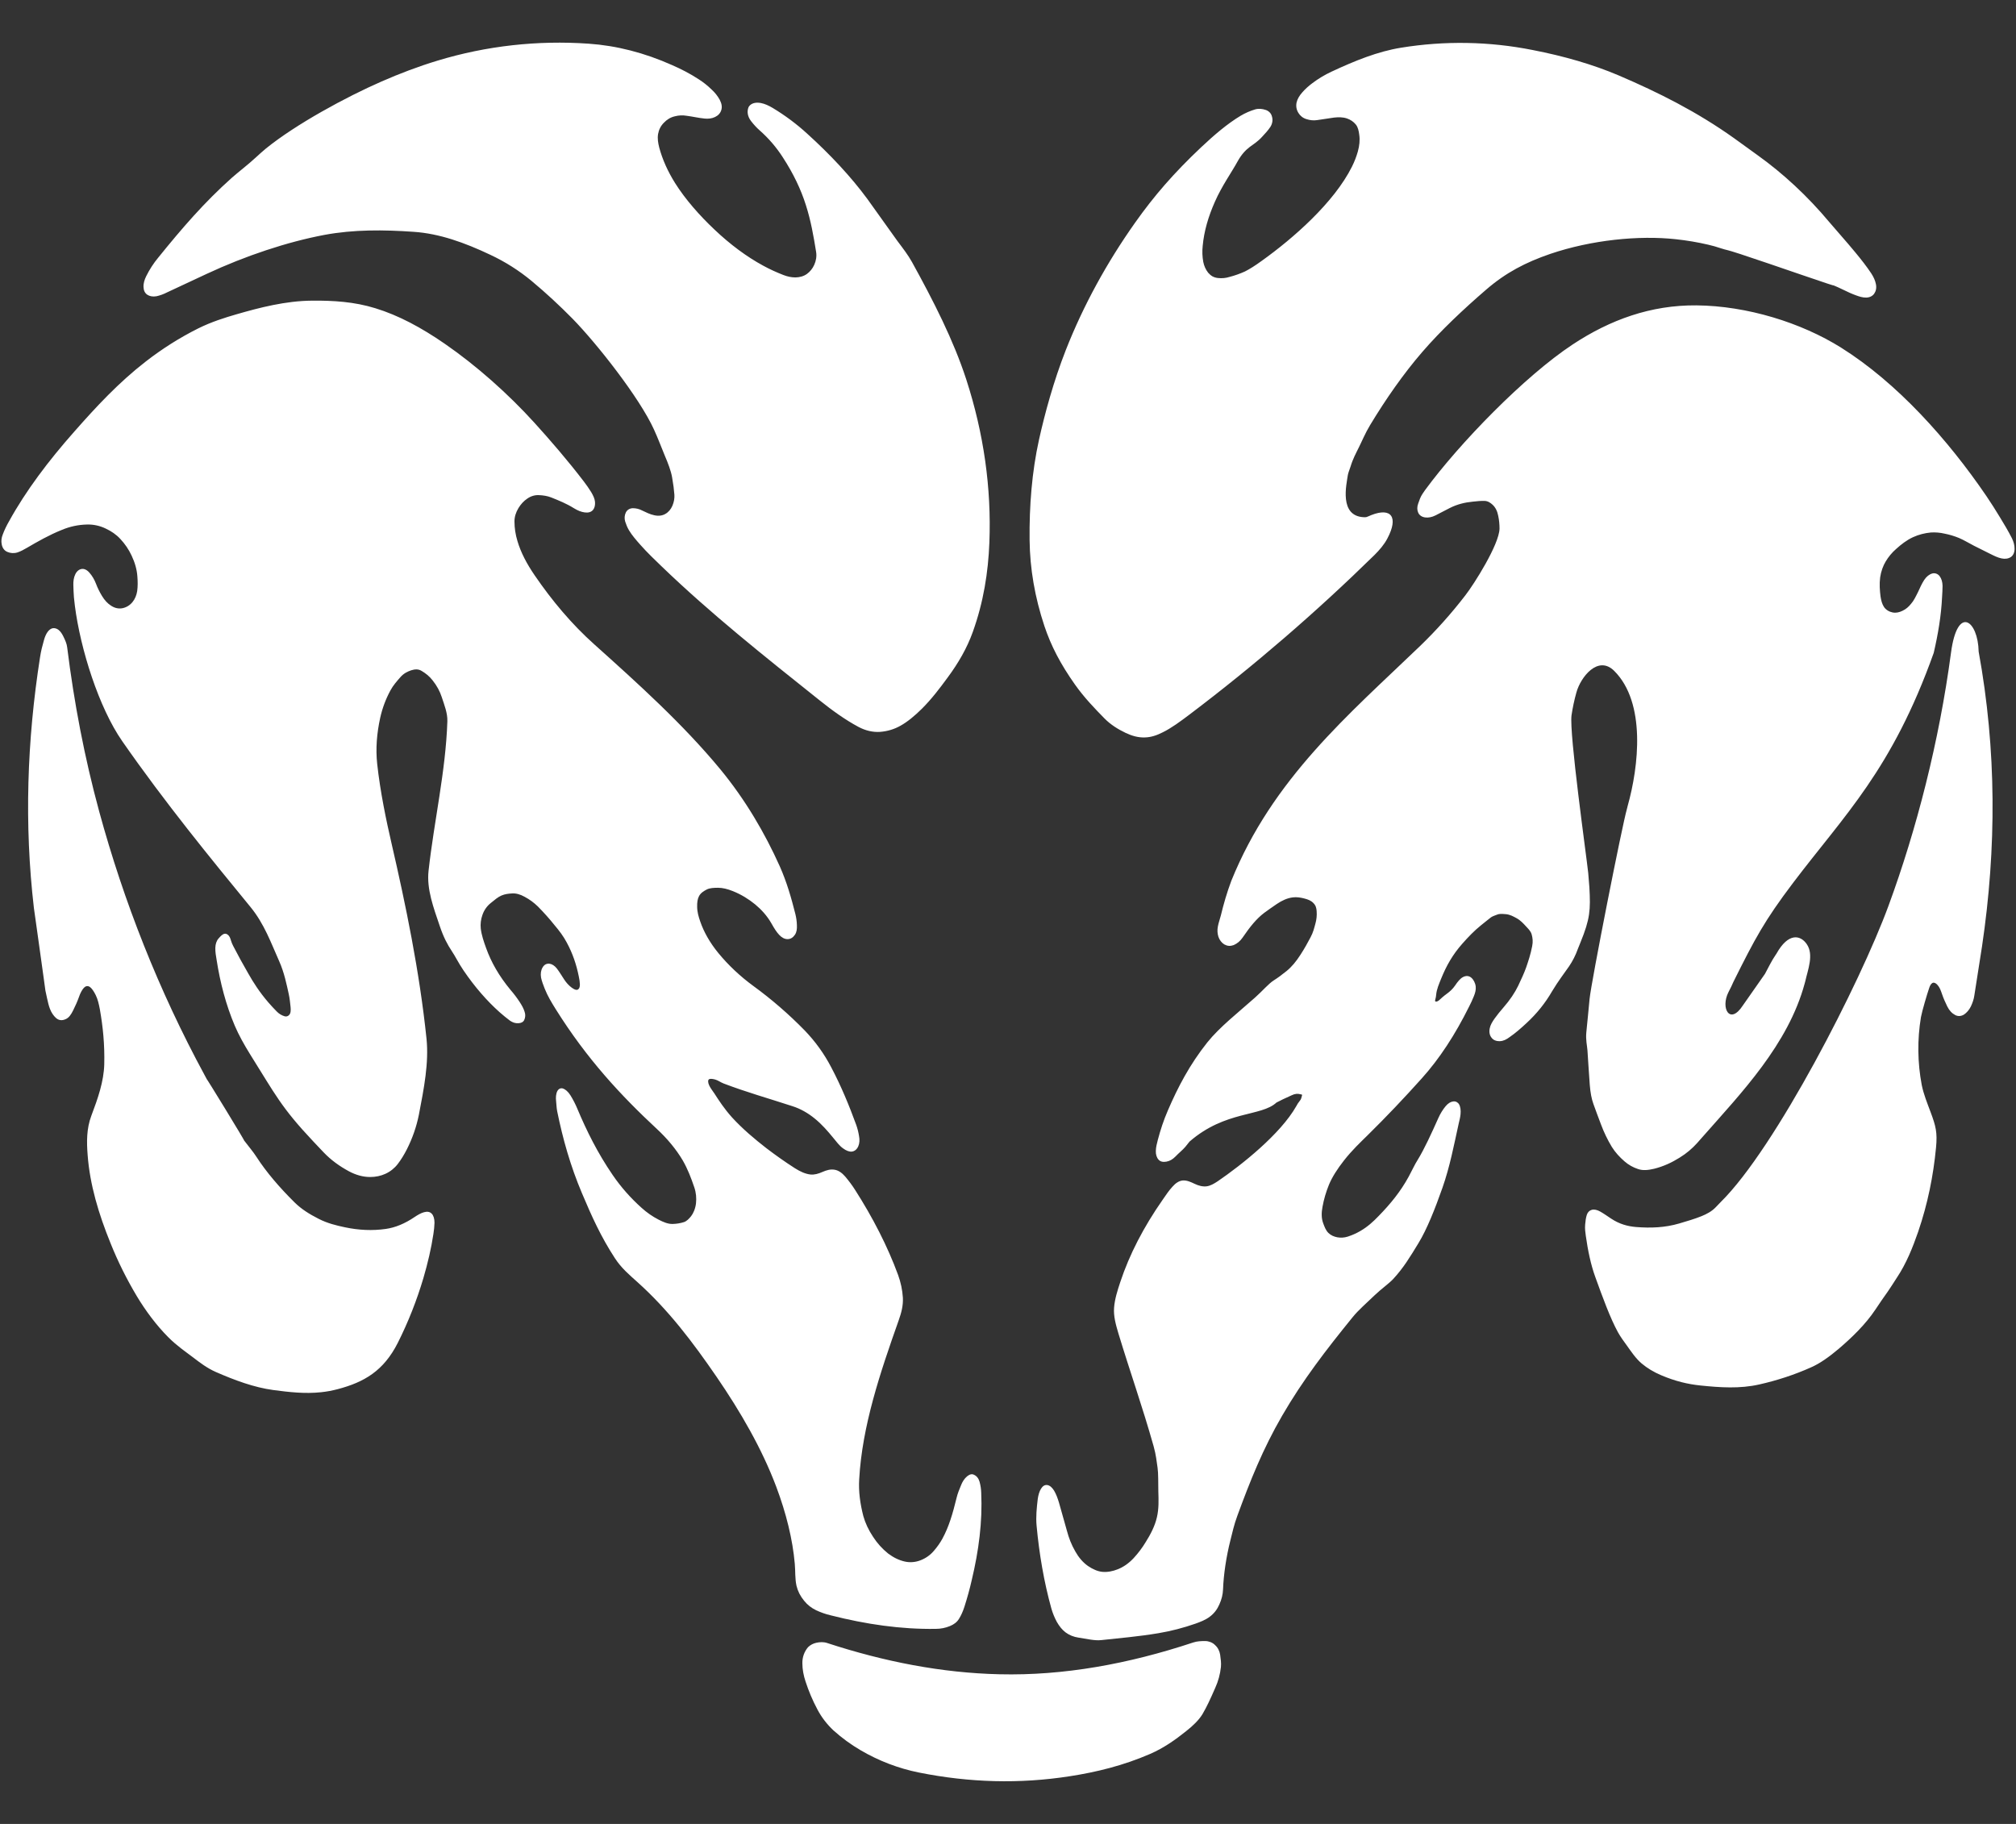 <?xml version="1.0" encoding="UTF-8"?> <svg xmlns="http://www.w3.org/2000/svg" width="21" height="19" viewBox="0 0 21 19" fill="none"><rect x="0" y="0" width="21" height="19" fill="#333333" stroke="none"/><path fill-rule="evenodd" clip-rule="evenodd" d="M17.925 12.521C17.909 12.538 17.892 12.555 17.874 12.574C17.832 12.619 17.778 12.647 17.724 12.669C17.65 12.699 17.576 12.72 17.492 12.745C17.343 12.789 17.193 12.794 17.043 12.782C16.956 12.775 16.869 12.752 16.782 12.694C16.745 12.67 16.707 12.642 16.669 12.621C16.637 12.603 16.606 12.596 16.581 12.603C16.556 12.61 16.538 12.628 16.529 12.656C16.519 12.688 16.515 12.722 16.512 12.756C16.508 12.8 16.514 12.837 16.519 12.875C16.54 13.024 16.571 13.175 16.617 13.301C16.695 13.517 16.773 13.731 16.854 13.879C16.881 13.927 16.913 13.971 16.946 14.016C16.994 14.083 17.038 14.15 17.1 14.203C17.158 14.252 17.226 14.293 17.304 14.326C17.45 14.388 17.579 14.419 17.715 14.433C17.92 14.454 18.123 14.468 18.326 14.422C18.512 14.38 18.693 14.321 18.867 14.243C18.958 14.203 19.055 14.134 19.154 14.05C19.289 13.935 19.434 13.795 19.536 13.641C19.583 13.57 19.626 13.508 19.664 13.455C19.692 13.416 19.72 13.369 19.757 13.313C19.858 13.162 19.924 12.995 19.98 12.834C20.081 12.539 20.139 12.248 20.167 11.954C20.182 11.797 20.165 11.731 20.11 11.584C20.075 11.49 20.037 11.397 20.018 11.302C19.974 11.069 19.971 10.829 20.01 10.595C20.023 10.527 20.073 10.358 20.096 10.291C20.103 10.27 20.112 10.252 20.126 10.242C20.139 10.232 20.16 10.236 20.181 10.259C20.204 10.283 20.216 10.316 20.23 10.357C20.245 10.401 20.264 10.443 20.284 10.484C20.305 10.527 20.333 10.556 20.367 10.574C20.396 10.589 20.428 10.587 20.458 10.569C20.486 10.55 20.512 10.521 20.53 10.484C20.547 10.448 20.561 10.408 20.566 10.37L20.646 9.859C20.798 8.835 20.798 7.811 20.611 6.788C20.605 6.465 20.39 6.295 20.323 6.799C20.2 7.723 19.964 8.642 19.671 9.438C19.376 10.24 18.496 11.958 17.925 12.521ZM8.418 17.158C8.378 17.204 8.357 17.264 8.358 17.325C8.358 17.389 8.37 17.453 8.391 17.516C8.423 17.614 8.463 17.711 8.516 17.81C8.559 17.891 8.615 17.963 8.682 18.026C8.769 18.104 8.863 18.173 8.964 18.232C9.153 18.343 9.359 18.422 9.574 18.465C10.098 18.57 10.621 18.585 11.145 18.503C11.423 18.46 11.701 18.392 11.98 18.271C12.124 18.209 12.249 18.119 12.355 18.034C12.428 17.977 12.49 17.916 12.526 17.856C12.57 17.782 12.612 17.69 12.659 17.582C12.69 17.514 12.71 17.44 12.718 17.365C12.722 17.323 12.716 17.281 12.71 17.238C12.704 17.199 12.686 17.163 12.657 17.137C12.644 17.123 12.627 17.113 12.61 17.106C12.592 17.099 12.573 17.095 12.554 17.095C12.513 17.095 12.471 17.096 12.429 17.11C11.756 17.333 11.083 17.457 10.41 17.441C9.812 17.427 9.214 17.311 8.615 17.115C8.579 17.103 8.54 17.105 8.503 17.113C8.471 17.12 8.442 17.135 8.418 17.158ZM6.027 10.302C6.014 10.318 5.99 10.314 5.956 10.289C5.925 10.266 5.899 10.237 5.878 10.205C5.852 10.166 5.827 10.123 5.799 10.087C5.776 10.059 5.751 10.043 5.724 10.039C5.694 10.036 5.669 10.048 5.652 10.078C5.635 10.106 5.629 10.144 5.636 10.184C5.644 10.222 5.659 10.261 5.674 10.299C5.705 10.377 5.746 10.444 5.789 10.513C6.115 11.034 6.471 11.415 6.843 11.761C6.947 11.857 7.044 11.972 7.113 12.09C7.163 12.177 7.198 12.268 7.232 12.368C7.251 12.423 7.256 12.48 7.25 12.535C7.244 12.589 7.222 12.64 7.199 12.669C7.178 12.695 7.154 12.721 7.124 12.731C7.086 12.743 7.047 12.749 7.008 12.75C6.96 12.752 6.91 12.731 6.86 12.705C6.796 12.672 6.737 12.631 6.683 12.582C6.57 12.481 6.468 12.366 6.382 12.24C6.225 12.011 6.111 11.781 6.014 11.55C5.994 11.502 5.97 11.455 5.942 11.41C5.917 11.37 5.888 11.347 5.864 11.339C5.841 11.332 5.819 11.341 5.805 11.367C5.791 11.395 5.788 11.434 5.793 11.474C5.797 11.508 5.797 11.542 5.804 11.576C5.862 11.862 5.942 12.147 6.063 12.432C6.164 12.671 6.259 12.883 6.406 13.108C6.473 13.211 6.558 13.282 6.638 13.354C6.964 13.646 7.218 13.984 7.462 14.339C7.716 14.709 7.937 15.093 8.085 15.485C8.19 15.764 8.257 16.037 8.279 16.29C8.286 16.367 8.28 16.443 8.297 16.52C8.311 16.577 8.336 16.626 8.376 16.675C8.41 16.718 8.453 16.751 8.503 16.775C8.551 16.797 8.601 16.815 8.653 16.827C9.019 16.92 9.384 16.974 9.749 16.968C9.799 16.968 9.849 16.958 9.895 16.939C9.936 16.922 9.968 16.899 9.99 16.863C10.013 16.826 10.031 16.784 10.046 16.738C10.076 16.644 10.102 16.55 10.123 16.457C10.195 16.155 10.235 15.853 10.221 15.55C10.22 15.512 10.214 15.473 10.204 15.436C10.193 15.399 10.173 15.375 10.146 15.363C10.125 15.352 10.101 15.357 10.074 15.379C10.045 15.403 10.024 15.437 10.01 15.474C9.992 15.517 9.975 15.559 9.965 15.601C9.924 15.769 9.884 15.905 9.817 16.028C9.794 16.07 9.766 16.111 9.728 16.155C9.689 16.201 9.642 16.233 9.588 16.254C9.536 16.274 9.48 16.279 9.426 16.267C9.367 16.254 9.308 16.226 9.251 16.183C9.19 16.134 9.137 16.075 9.095 16.01C9.047 15.938 9.013 15.865 8.993 15.793C8.96 15.665 8.942 15.537 8.95 15.409C8.981 14.854 9.168 14.3 9.361 13.755C9.389 13.676 9.409 13.602 9.405 13.519C9.4 13.438 9.383 13.358 9.355 13.281C9.245 12.981 9.09 12.681 8.907 12.395C8.876 12.346 8.841 12.3 8.804 12.256C8.77 12.217 8.733 12.191 8.692 12.185C8.65 12.178 8.609 12.19 8.568 12.208C8.525 12.227 8.484 12.239 8.443 12.235C8.388 12.229 8.335 12.204 8.281 12.17C8.178 12.104 8.079 12.034 7.982 11.96C7.86 11.865 7.737 11.762 7.626 11.641C7.545 11.551 7.49 11.466 7.441 11.39C7.423 11.363 7.401 11.336 7.388 11.308C7.373 11.277 7.374 11.252 7.384 11.244C7.392 11.237 7.414 11.236 7.448 11.245C7.479 11.253 7.506 11.275 7.538 11.287C7.78 11.379 8.003 11.441 8.257 11.524C8.338 11.55 8.416 11.594 8.488 11.653C8.562 11.713 8.623 11.784 8.678 11.851C8.713 11.893 8.742 11.934 8.781 11.962C8.814 11.987 8.849 12 8.875 11.996C8.903 11.992 8.926 11.973 8.94 11.942C8.954 11.91 8.956 11.873 8.948 11.833C8.942 11.794 8.932 11.755 8.919 11.718C8.846 11.518 8.764 11.318 8.658 11.117C8.585 10.977 8.492 10.848 8.382 10.734C8.217 10.565 8.037 10.409 7.846 10.27C7.711 10.171 7.588 10.056 7.482 9.927C7.393 9.818 7.331 9.707 7.294 9.599C7.277 9.55 7.262 9.5 7.262 9.444C7.261 9.402 7.266 9.363 7.282 9.334C7.3 9.301 7.331 9.282 7.364 9.265C7.395 9.25 7.437 9.248 7.48 9.248C7.528 9.248 7.579 9.261 7.634 9.283C7.722 9.318 7.8 9.367 7.866 9.421C7.931 9.475 7.991 9.54 8.038 9.623C8.063 9.668 8.088 9.708 8.116 9.738C8.142 9.766 8.172 9.783 8.203 9.783C8.236 9.783 8.261 9.766 8.28 9.738C8.299 9.711 8.303 9.676 8.301 9.636C8.3 9.597 8.294 9.558 8.285 9.521C8.243 9.355 8.196 9.189 8.122 9.023C7.968 8.68 7.765 8.331 7.501 8.011C7.112 7.541 6.645 7.12 6.19 6.712C5.955 6.502 5.75 6.257 5.57 5.994C5.487 5.873 5.425 5.755 5.39 5.636C5.37 5.57 5.359 5.501 5.359 5.432C5.359 5.385 5.373 5.338 5.401 5.292C5.425 5.253 5.455 5.219 5.494 5.193C5.53 5.168 5.573 5.155 5.617 5.158C5.659 5.16 5.701 5.166 5.742 5.182C5.822 5.214 5.901 5.246 5.978 5.294C6.017 5.318 6.053 5.333 6.091 5.338C6.128 5.343 6.158 5.335 6.178 5.311C6.194 5.291 6.201 5.261 6.198 5.228C6.195 5.194 6.178 5.16 6.158 5.126C6.133 5.086 6.107 5.048 6.078 5.011C5.915 4.798 5.734 4.588 5.567 4.404C5.293 4.102 4.962 3.808 4.633 3.581C4.39 3.413 4.152 3.285 3.91 3.211C3.691 3.143 3.47 3.13 3.25 3.132C2.976 3.134 2.705 3.204 2.46 3.275C2.346 3.308 2.204 3.352 2.065 3.421C1.871 3.518 1.688 3.634 1.517 3.767C1.235 3.986 1.003 4.236 0.774 4.496C0.504 4.801 0.269 5.113 0.095 5.429C0.069 5.474 0.046 5.521 0.028 5.57C0.015 5.602 0.011 5.637 0.018 5.671C0.025 5.708 0.045 5.736 0.076 5.749C0.108 5.763 0.145 5.766 0.181 5.755C0.215 5.744 0.248 5.726 0.282 5.706C0.391 5.642 0.516 5.571 0.644 5.52C0.727 5.485 0.816 5.466 0.906 5.464C0.974 5.462 1.042 5.477 1.103 5.507C1.159 5.533 1.212 5.569 1.254 5.615C1.301 5.665 1.342 5.725 1.371 5.788C1.405 5.86 1.426 5.932 1.431 6.005C1.435 6.056 1.436 6.107 1.429 6.158C1.422 6.2 1.407 6.239 1.38 6.272C1.354 6.304 1.319 6.326 1.279 6.335C1.237 6.344 1.195 6.335 1.156 6.309C1.12 6.286 1.089 6.252 1.063 6.209C1.038 6.168 1.017 6.126 1 6.081C0.984 6.039 0.961 5.999 0.931 5.965C0.905 5.935 0.875 5.923 0.851 5.927C0.823 5.931 0.799 5.951 0.784 5.983C0.768 6.016 0.763 6.055 0.764 6.094C0.765 6.137 0.767 6.179 0.77 6.222C0.773 6.252 0.776 6.282 0.78 6.311C0.838 6.763 1.03 7.372 1.274 7.722C1.72 8.363 2.196 8.944 2.609 9.448C2.754 9.625 2.824 9.825 2.907 10.01C2.962 10.133 2.986 10.258 3.008 10.356C3.018 10.401 3.022 10.448 3.027 10.492C3.03 10.525 3.029 10.556 3.011 10.574C3.005 10.58 2.998 10.585 2.99 10.587C2.982 10.589 2.974 10.589 2.966 10.587C2.934 10.578 2.905 10.56 2.882 10.536C2.854 10.508 2.825 10.476 2.795 10.442C2.704 10.336 2.639 10.235 2.585 10.139C2.53 10.044 2.478 9.949 2.428 9.852C2.409 9.817 2.404 9.783 2.393 9.762C2.381 9.738 2.359 9.724 2.34 9.727C2.32 9.73 2.3 9.749 2.276 9.777C2.255 9.801 2.244 9.835 2.243 9.875C2.242 9.919 2.25 9.96 2.257 10.003C2.293 10.234 2.353 10.467 2.446 10.686C2.488 10.784 2.544 10.884 2.606 10.984C2.866 11.398 2.928 11.535 3.264 11.891C3.3 11.93 3.336 11.968 3.371 12.004C3.448 12.085 3.538 12.149 3.632 12.2C3.706 12.24 3.781 12.261 3.856 12.261C3.912 12.261 3.966 12.25 4.014 12.228C4.065 12.205 4.109 12.17 4.143 12.126C4.179 12.079 4.21 12.028 4.239 11.971C4.296 11.858 4.338 11.738 4.363 11.614C4.417 11.335 4.468 11.072 4.443 10.822C4.37 10.117 4.224 9.415 4.079 8.788C4.024 8.55 3.961 8.251 3.929 7.957C3.912 7.8 3.925 7.638 3.961 7.475C3.983 7.377 4.018 7.283 4.066 7.194C4.094 7.141 4.134 7.096 4.17 7.055C4.205 7.014 4.247 6.995 4.282 6.983C4.321 6.971 4.356 6.967 4.392 6.989C4.432 7.013 4.472 7.043 4.506 7.087C4.551 7.143 4.582 7.202 4.601 7.26C4.628 7.343 4.663 7.428 4.66 7.514C4.643 8.034 4.522 8.55 4.464 9.072C4.443 9.263 4.516 9.455 4.581 9.647C4.62 9.763 4.66 9.838 4.707 9.909C4.74 9.957 4.776 10.032 4.827 10.107C4.946 10.283 5.078 10.432 5.204 10.544C5.24 10.575 5.276 10.606 5.313 10.633C5.34 10.651 5.368 10.661 5.399 10.659C5.427 10.658 5.449 10.648 5.46 10.627C5.473 10.6 5.475 10.569 5.465 10.541C5.455 10.507 5.436 10.473 5.414 10.439C5.385 10.395 5.353 10.352 5.318 10.312C5.197 10.166 5.116 10.022 5.064 9.877C5.039 9.808 5.016 9.741 5.008 9.673C5.003 9.625 5.009 9.577 5.025 9.532C5.042 9.482 5.071 9.44 5.112 9.407C5.153 9.374 5.186 9.345 5.223 9.329C5.26 9.313 5.298 9.309 5.334 9.307C5.373 9.304 5.419 9.316 5.465 9.342C5.516 9.369 5.562 9.403 5.603 9.443C5.664 9.505 5.722 9.569 5.776 9.637C5.826 9.696 5.869 9.753 5.903 9.817C5.966 9.933 6.004 10.048 6.029 10.171C6.042 10.233 6.047 10.283 6.027 10.302ZM19.086 2.967C19.122 2.982 19.162 2.999 19.204 3.02C19.245 3.04 19.287 3.06 19.329 3.075C19.366 3.089 19.404 3.101 19.44 3.1C19.475 3.099 19.505 3.085 19.523 3.059C19.54 3.035 19.549 3.001 19.541 2.961C19.534 2.922 19.516 2.885 19.493 2.849C19.446 2.778 19.389 2.705 19.326 2.629C19.228 2.51 19.134 2.407 19.059 2.318C18.826 2.039 18.571 1.805 18.31 1.618C18.237 1.566 18.152 1.503 18.061 1.438C17.676 1.164 17.276 0.963 16.862 0.786C16.595 0.672 16.29 0.584 15.965 0.521C15.513 0.431 15.049 0.423 14.594 0.497C14.352 0.536 14.113 0.633 13.871 0.746C13.8 0.779 13.733 0.819 13.671 0.866C13.632 0.895 13.596 0.927 13.564 0.964C13.535 0.997 13.514 1.032 13.506 1.068C13.498 1.107 13.505 1.144 13.525 1.176C13.543 1.206 13.572 1.23 13.609 1.241C13.646 1.253 13.684 1.257 13.721 1.251L13.895 1.225C13.941 1.22 13.987 1.219 14.031 1.234C14.066 1.246 14.099 1.267 14.123 1.297C14.146 1.325 14.154 1.364 14.159 1.405C14.167 1.459 14.161 1.518 14.144 1.579C14.129 1.632 14.109 1.684 14.083 1.736C13.897 2.109 13.474 2.481 13.142 2.718C13.075 2.767 13.014 2.805 12.968 2.828C12.917 2.851 12.864 2.87 12.81 2.884C12.77 2.897 12.728 2.901 12.686 2.896C12.666 2.894 12.647 2.888 12.63 2.879C12.613 2.869 12.598 2.856 12.585 2.841C12.559 2.808 12.542 2.769 12.534 2.728C12.524 2.673 12.522 2.617 12.528 2.562C12.542 2.408 12.587 2.255 12.655 2.102C12.728 1.936 12.826 1.801 12.893 1.679C12.931 1.611 12.972 1.566 13.018 1.531C13.055 1.503 13.1 1.477 13.147 1.425C13.178 1.392 13.21 1.357 13.233 1.322C13.256 1.286 13.26 1.246 13.249 1.212C13.245 1.196 13.237 1.182 13.225 1.17C13.214 1.159 13.2 1.15 13.184 1.145C13.147 1.133 13.11 1.129 13.073 1.14C13.023 1.155 12.972 1.177 12.923 1.206C12.785 1.289 12.65 1.404 12.512 1.534C12.231 1.799 12.023 2.038 11.823 2.321C11.531 2.734 11.286 3.179 11.102 3.647C10.974 3.974 10.884 4.306 10.823 4.58C10.749 4.915 10.721 5.27 10.725 5.626C10.728 5.924 10.78 6.223 10.879 6.521C10.949 6.73 11.047 6.918 11.199 7.133C11.294 7.267 11.402 7.379 11.505 7.484C11.566 7.546 11.642 7.595 11.724 7.634C11.791 7.666 11.856 7.684 11.923 7.682C11.991 7.681 12.052 7.659 12.111 7.629C12.2 7.586 12.296 7.515 12.39 7.444C13.067 6.932 13.711 6.376 14.317 5.782C14.368 5.731 14.419 5.673 14.452 5.609C14.569 5.388 14.494 5.284 14.286 5.365C14.263 5.374 14.249 5.382 14.235 5.386C14.227 5.388 14.219 5.388 14.211 5.388C13.944 5.38 14.027 5.042 14.04 4.949C14.044 4.924 14.058 4.893 14.068 4.861C14.093 4.778 14.125 4.721 14.154 4.662C14.183 4.605 14.22 4.514 14.272 4.428C14.437 4.155 14.619 3.894 14.815 3.667C15.01 3.441 15.248 3.218 15.481 3.017C15.686 2.84 15.892 2.733 16.148 2.645C16.578 2.499 17.073 2.45 17.456 2.492C17.569 2.504 17.682 2.523 17.794 2.549C17.839 2.559 17.883 2.572 17.924 2.586C17.95 2.594 17.976 2.602 18.003 2.608C18.012 2.61 18.05 2.621 18.13 2.647C18.434 2.746 19.21 3.019 19.086 2.967ZM7.798 1.115C7.779 1.16 7.786 1.213 7.824 1.262C7.852 1.298 7.881 1.33 7.913 1.358C8.006 1.44 8.088 1.535 8.155 1.64C8.263 1.806 8.343 1.972 8.395 2.138C8.447 2.3 8.475 2.462 8.501 2.623C8.509 2.671 8.5 2.718 8.482 2.758C8.465 2.797 8.438 2.83 8.405 2.854C8.37 2.879 8.328 2.889 8.286 2.89C8.244 2.89 8.202 2.881 8.161 2.865C8.089 2.837 8.018 2.805 7.949 2.767C7.779 2.675 7.605 2.546 7.443 2.392C7.289 2.247 7.138 2.076 7.032 1.907C6.955 1.784 6.9 1.66 6.867 1.537C6.855 1.489 6.847 1.443 6.855 1.396C6.863 1.351 6.883 1.311 6.915 1.279C6.947 1.245 6.985 1.222 7.028 1.212C7.069 1.201 7.111 1.199 7.152 1.206C7.215 1.214 7.277 1.229 7.339 1.235C7.377 1.239 7.415 1.235 7.448 1.219C7.48 1.204 7.503 1.18 7.513 1.148C7.524 1.115 7.518 1.079 7.497 1.039C7.475 0.999 7.446 0.963 7.412 0.932C7.371 0.892 7.326 0.856 7.277 0.825C7.185 0.765 7.094 0.719 7.003 0.679C6.712 0.549 6.421 0.475 6.131 0.455C5.601 0.418 5.068 0.477 4.56 0.631C4.361 0.691 4.163 0.766 3.972 0.85C3.604 1.011 3.082 1.294 2.769 1.548C2.734 1.578 2.699 1.608 2.665 1.64C2.583 1.716 2.496 1.781 2.416 1.851C2.127 2.109 1.897 2.376 1.648 2.684C1.599 2.743 1.558 2.807 1.524 2.875C1.505 2.913 1.493 2.952 1.495 2.99C1.496 3.025 1.509 3.053 1.534 3.07C1.558 3.086 1.591 3.093 1.63 3.086C1.667 3.078 1.705 3.064 1.742 3.045L2.153 2.853C2.556 2.665 2.992 2.52 3.379 2.447C3.685 2.39 3.998 2.393 4.31 2.415C4.577 2.433 4.839 2.527 5.107 2.654C5.263 2.727 5.408 2.819 5.539 2.928C5.688 3.052 5.83 3.184 5.965 3.321C6.218 3.58 6.661 4.142 6.812 4.474C6.854 4.565 6.889 4.66 6.924 4.744C6.958 4.823 6.989 4.904 7.001 4.972C7.014 5.046 7.021 5.1 7.025 5.155C7.027 5.191 7.021 5.229 7.004 5.269C6.989 5.304 6.964 5.335 6.93 5.354C6.897 5.373 6.856 5.377 6.814 5.367C6.771 5.358 6.731 5.338 6.689 5.318C6.659 5.302 6.626 5.294 6.592 5.294C6.559 5.295 6.533 5.311 6.519 5.339C6.505 5.368 6.503 5.401 6.512 5.432C6.522 5.463 6.534 5.494 6.552 5.524C6.583 5.576 6.625 5.624 6.67 5.675C6.744 5.759 6.824 5.834 6.892 5.9C7.404 6.393 7.954 6.83 8.537 7.295C8.668 7.4 8.805 7.499 8.944 7.573C9.018 7.612 9.094 7.629 9.168 7.624C9.243 7.618 9.315 7.597 9.38 7.56C9.454 7.519 9.529 7.456 9.603 7.383C9.707 7.279 9.789 7.17 9.872 7.057C9.982 6.908 10.072 6.754 10.133 6.584C10.245 6.272 10.294 5.962 10.306 5.651C10.328 5.084 10.248 4.516 10.065 3.952C9.931 3.541 9.723 3.134 9.5 2.73C9.459 2.656 9.407 2.589 9.347 2.509L9.036 2.074C8.865 1.841 8.646 1.608 8.411 1.395C8.3 1.293 8.179 1.203 8.05 1.125C8.008 1.1 7.967 1.081 7.925 1.073C7.866 1.062 7.819 1.078 7.798 1.115ZM0.55 6.544C0.509 6.552 0.477 6.599 0.458 6.668C0.441 6.727 0.426 6.786 0.417 6.847C0.281 7.717 0.252 8.587 0.353 9.458C0.353 9.456 0.474 10.321 0.473 10.319C0.478 10.345 0.484 10.371 0.49 10.398C0.499 10.437 0.507 10.476 0.521 10.511C0.535 10.548 0.558 10.582 0.584 10.605C0.614 10.631 0.647 10.633 0.683 10.617C0.717 10.603 0.74 10.57 0.762 10.525C0.786 10.477 0.806 10.432 0.822 10.387C0.836 10.346 0.855 10.31 0.874 10.29C0.891 10.272 0.913 10.266 0.936 10.281C0.955 10.294 0.978 10.327 0.997 10.366C1.018 10.408 1.03 10.46 1.04 10.513C1.073 10.7 1.091 10.883 1.086 11.088C1.081 11.266 1.02 11.442 0.951 11.624C0.901 11.757 0.902 11.896 0.913 12.033C0.936 12.339 1.026 12.643 1.152 12.952C1.228 13.142 1.32 13.326 1.425 13.502C1.515 13.652 1.629 13.806 1.754 13.931C1.844 14.021 1.936 14.083 2.011 14.14C2.08 14.193 2.157 14.252 2.248 14.292C2.447 14.379 2.647 14.453 2.846 14.48C3.012 14.502 3.177 14.521 3.344 14.503C3.403 14.497 3.461 14.486 3.518 14.471C3.794 14.398 3.996 14.281 4.144 13.988C4.253 13.771 4.342 13.545 4.411 13.312C4.456 13.158 4.492 13.005 4.515 12.852C4.521 12.814 4.525 12.775 4.526 12.737C4.526 12.696 4.516 12.662 4.497 12.643C4.478 12.623 4.451 12.618 4.416 12.628C4.384 12.637 4.351 12.656 4.317 12.679C4.218 12.746 4.118 12.788 4.018 12.802C3.877 12.822 3.737 12.815 3.594 12.785C3.504 12.766 3.412 12.744 3.32 12.697C3.221 12.647 3.138 12.594 3.07 12.527C2.915 12.374 2.776 12.213 2.672 12.052C2.639 12 2.59 11.943 2.54 11.877C2.577 11.926 2.13 11.196 2.158 11.249C2.15 11.233 2.141 11.217 2.132 11.201C1.651 10.314 1.288 9.387 1.034 8.456C0.879 7.887 0.771 7.315 0.7 6.745C0.696 6.706 0.679 6.669 0.66 6.63C0.631 6.57 0.595 6.539 0.55 6.544ZM16.463 9.818C16.454 9.84 16.445 9.862 16.436 9.885C16.413 9.95 16.382 10.011 16.344 10.067C16.297 10.135 16.231 10.22 16.167 10.327C16.096 10.45 16.007 10.56 15.903 10.656C15.844 10.711 15.787 10.761 15.726 10.803C15.693 10.828 15.66 10.845 15.623 10.846C15.584 10.847 15.555 10.834 15.537 10.81C15.517 10.785 15.51 10.752 15.518 10.712C15.525 10.677 15.545 10.644 15.569 10.61C15.596 10.572 15.628 10.533 15.661 10.495C15.728 10.418 15.78 10.341 15.815 10.268C15.849 10.196 15.878 10.133 15.897 10.079C15.919 10.015 15.943 9.945 15.96 9.857C15.97 9.808 15.965 9.771 15.955 9.734C15.944 9.696 15.917 9.674 15.895 9.649C15.869 9.621 15.841 9.589 15.798 9.565C15.763 9.546 15.73 9.527 15.686 9.523C15.641 9.519 15.615 9.519 15.597 9.527C15.575 9.536 15.552 9.542 15.531 9.556C15.507 9.574 15.469 9.606 15.427 9.639C15.357 9.695 15.294 9.761 15.233 9.83C15.131 9.945 15.067 10.06 15.013 10.192C14.989 10.252 14.965 10.305 14.96 10.363C14.958 10.398 14.945 10.421 14.95 10.43C14.955 10.437 14.973 10.435 14.99 10.42C15.008 10.404 15.035 10.378 15.07 10.353C15.103 10.329 15.133 10.302 15.158 10.265C15.185 10.225 15.211 10.193 15.24 10.178C15.271 10.162 15.301 10.164 15.325 10.184C15.348 10.203 15.367 10.237 15.372 10.276C15.376 10.311 15.366 10.345 15.353 10.377C15.338 10.415 15.322 10.449 15.304 10.484C15.158 10.778 14.997 11.026 14.809 11.235C14.627 11.438 14.44 11.635 14.246 11.826C14.173 11.898 14.082 11.983 13.998 12.091C13.932 12.175 13.876 12.262 13.843 12.342C13.813 12.416 13.79 12.493 13.776 12.572C13.765 12.63 13.763 12.688 13.783 12.742C13.797 12.779 13.809 12.815 13.837 12.843C13.863 12.869 13.895 12.882 13.93 12.889C13.964 12.895 14.002 12.894 14.039 12.882C14.085 12.867 14.13 12.847 14.171 12.823C14.245 12.78 14.305 12.726 14.363 12.665C14.484 12.541 14.589 12.413 14.674 12.257C14.712 12.187 14.736 12.132 14.766 12.085C14.838 11.968 14.911 11.807 14.984 11.644C15.004 11.6 15.029 11.559 15.059 11.523C15.084 11.493 15.111 11.477 15.137 11.474C15.149 11.472 15.161 11.474 15.172 11.479C15.183 11.485 15.192 11.493 15.198 11.503C15.213 11.528 15.218 11.566 15.214 11.606C15.211 11.64 15.202 11.673 15.194 11.708C15.145 11.93 15.103 12.152 15.026 12.372C14.949 12.591 14.864 12.806 14.775 12.951C14.688 13.094 14.62 13.207 14.513 13.323C14.466 13.373 14.395 13.421 14.32 13.492C14.235 13.574 14.15 13.647 14.091 13.72C13.81 14.066 13.572 14.375 13.356 14.747C13.154 15.095 13.021 15.43 12.889 15.79C12.853 15.887 12.838 15.963 12.816 16.048C12.774 16.215 12.746 16.398 12.74 16.557C12.738 16.609 12.726 16.66 12.701 16.715C12.679 16.765 12.647 16.808 12.601 16.842C12.556 16.876 12.504 16.895 12.455 16.913C12.329 16.957 12.2 16.991 12.068 17.013C11.861 17.048 11.656 17.065 11.473 17.085C11.402 17.093 11.327 17.073 11.233 17.059C11.185 17.052 11.139 17.034 11.1 17.005C11.064 16.978 11.034 16.94 11.009 16.896C10.985 16.852 10.966 16.805 10.952 16.757C10.874 16.476 10.825 16.186 10.798 15.895C10.789 15.801 10.799 15.707 10.81 15.614C10.816 15.574 10.826 15.537 10.844 15.508C10.862 15.479 10.884 15.466 10.91 15.47C10.935 15.474 10.959 15.494 10.98 15.528C11.003 15.567 11.018 15.61 11.031 15.653L11.114 15.947C11.133 16.019 11.16 16.091 11.202 16.163C11.235 16.222 11.279 16.275 11.333 16.313C11.383 16.347 11.433 16.369 11.482 16.374C11.537 16.379 11.591 16.368 11.644 16.347C11.704 16.323 11.758 16.285 11.808 16.232C11.856 16.18 11.899 16.123 11.935 16.063C11.984 15.985 12.03 15.898 12.051 15.806C12.072 15.717 12.069 15.628 12.066 15.538C12.064 15.446 12.067 15.353 12.058 15.289C12.048 15.225 12.043 15.159 12.017 15.066C11.899 14.648 11.773 14.296 11.65 13.89C11.623 13.799 11.598 13.711 11.605 13.622C11.612 13.532 11.64 13.444 11.67 13.354C11.765 13.068 11.912 12.783 12.111 12.498C12.143 12.452 12.175 12.403 12.213 12.362C12.246 12.324 12.283 12.3 12.321 12.297C12.361 12.294 12.403 12.312 12.444 12.332C12.486 12.352 12.528 12.363 12.569 12.358C12.608 12.353 12.646 12.331 12.685 12.305C12.934 12.135 13.338 11.814 13.503 11.523C13.513 11.503 13.525 11.485 13.539 11.468C13.555 11.451 13.558 11.428 13.563 11.41C13.566 11.399 13.557 11.403 13.541 11.398C13.52 11.392 13.49 11.392 13.454 11.41C13.411 11.431 13.37 11.447 13.335 11.466C13.322 11.473 13.31 11.479 13.297 11.485C13.137 11.634 12.765 11.567 12.391 11.892L12.347 11.947C12.318 11.981 12.278 12.012 12.243 12.049C12.215 12.077 12.185 12.095 12.15 12.101C12.115 12.107 12.088 12.102 12.068 12.08C12.049 12.059 12.038 12.025 12.04 11.988C12.041 11.949 12.051 11.912 12.061 11.873C12.088 11.771 12.121 11.669 12.166 11.566C12.269 11.327 12.392 11.09 12.576 10.859C12.705 10.698 12.899 10.547 13.073 10.392C13.154 10.32 13.211 10.25 13.268 10.213C13.306 10.189 13.348 10.159 13.401 10.116C13.454 10.073 13.501 10.017 13.547 9.945C13.59 9.879 13.623 9.818 13.651 9.765C13.679 9.714 13.69 9.666 13.703 9.618C13.713 9.582 13.719 9.538 13.715 9.491C13.713 9.459 13.706 9.432 13.681 9.407C13.657 9.382 13.627 9.37 13.588 9.36C13.55 9.35 13.509 9.343 13.468 9.348C13.408 9.355 13.352 9.382 13.3 9.417C13.249 9.452 13.204 9.483 13.168 9.51C13.09 9.569 13.022 9.652 12.943 9.768C12.92 9.802 12.888 9.829 12.851 9.845C12.835 9.851 12.818 9.854 12.801 9.853C12.784 9.852 12.768 9.846 12.753 9.838C12.726 9.821 12.704 9.794 12.692 9.759C12.681 9.725 12.679 9.688 12.686 9.652C12.693 9.613 12.707 9.577 12.717 9.537C12.746 9.417 12.781 9.296 12.826 9.176C13.256 8.112 14.048 7.445 14.792 6.73C14.962 6.566 15.119 6.39 15.263 6.203C15.354 6.087 15.617 5.671 15.62 5.507C15.62 5.463 15.616 5.419 15.607 5.376C15.598 5.328 15.58 5.288 15.548 5.258C15.524 5.236 15.498 5.219 15.464 5.218C15.424 5.217 15.384 5.221 15.339 5.226C15.259 5.234 15.181 5.252 15.102 5.292L14.953 5.369C14.915 5.388 14.877 5.395 14.844 5.39C14.811 5.385 14.784 5.368 14.772 5.338C14.761 5.312 14.76 5.28 14.773 5.245C14.785 5.21 14.797 5.175 14.818 5.144C14.826 5.131 14.835 5.119 14.844 5.106C15.201 4.619 15.88 3.92 16.381 3.589C16.773 3.33 17.197 3.177 17.671 3.181C18.198 3.186 18.761 3.36 19.179 3.622C19.762 3.988 20.29 4.578 20.692 5.168C20.741 5.241 20.788 5.314 20.833 5.389C20.877 5.461 20.92 5.533 20.957 5.606C20.976 5.644 20.986 5.683 20.985 5.719C20.985 5.756 20.97 5.787 20.946 5.803C20.92 5.82 20.886 5.825 20.849 5.817C20.811 5.809 20.774 5.791 20.736 5.772L20.562 5.685C20.506 5.656 20.456 5.625 20.406 5.604C20.357 5.584 20.307 5.569 20.256 5.559C20.209 5.548 20.161 5.544 20.113 5.547C20.049 5.553 19.986 5.569 19.927 5.596C19.86 5.627 19.803 5.672 19.752 5.718C19.708 5.756 19.671 5.801 19.642 5.85C19.616 5.893 19.594 5.952 19.585 6.014C19.576 6.083 19.581 6.152 19.589 6.214C19.595 6.254 19.605 6.293 19.625 6.323C19.646 6.354 19.68 6.373 19.715 6.38C19.75 6.387 19.784 6.379 19.817 6.363C19.856 6.345 19.883 6.319 19.905 6.292C19.935 6.259 19.956 6.214 19.981 6.164C19.999 6.125 20.018 6.081 20.044 6.041C20.068 6.005 20.098 5.982 20.128 5.974C20.142 5.97 20.156 5.971 20.17 5.976C20.184 5.981 20.195 5.99 20.204 6.001C20.225 6.029 20.234 6.063 20.235 6.103C20.235 6.142 20.232 6.18 20.23 6.218C20.221 6.413 20.188 6.607 20.143 6.801C19.707 8.022 19.215 8.487 18.677 9.198C18.38 9.591 18.282 9.775 18.056 10.229C18.043 10.259 18.027 10.294 18.005 10.335C17.92 10.502 18.019 10.682 18.154 10.475L18.385 10.145C18.421 10.079 18.453 10.01 18.497 9.946L18.504 9.936C18.629 9.711 18.756 9.74 18.821 9.836C18.896 9.946 18.831 10.104 18.805 10.222L18.799 10.244C18.627 10.881 18.135 11.389 17.746 11.831C17.724 11.857 17.7 11.883 17.677 11.909C17.628 11.963 17.57 12.014 17.495 12.06C17.415 12.11 17.33 12.15 17.231 12.175C17.171 12.189 17.114 12.196 17.063 12.178C17.011 12.161 16.963 12.134 16.922 12.098C16.871 12.054 16.825 12.004 16.789 11.946C16.745 11.873 16.708 11.796 16.678 11.716C16.647 11.634 16.617 11.554 16.598 11.5C16.579 11.447 16.567 11.387 16.56 11.3C16.549 11.153 16.542 11.028 16.536 10.942C16.532 10.889 16.517 10.834 16.524 10.756C16.536 10.645 16.546 10.526 16.558 10.407C16.576 10.224 16.899 8.59 16.947 8.427L16.955 8.395C17.07 7.985 17.148 7.32 16.814 6.988C16.646 6.822 16.465 7.053 16.421 7.213C16.399 7.291 16.382 7.371 16.37 7.452C16.345 7.64 16.524 8.906 16.544 9.094C16.549 9.147 16.553 9.196 16.556 9.243C16.569 9.479 16.564 9.571 16.463 9.818Z" fill="white"></path></svg> 
